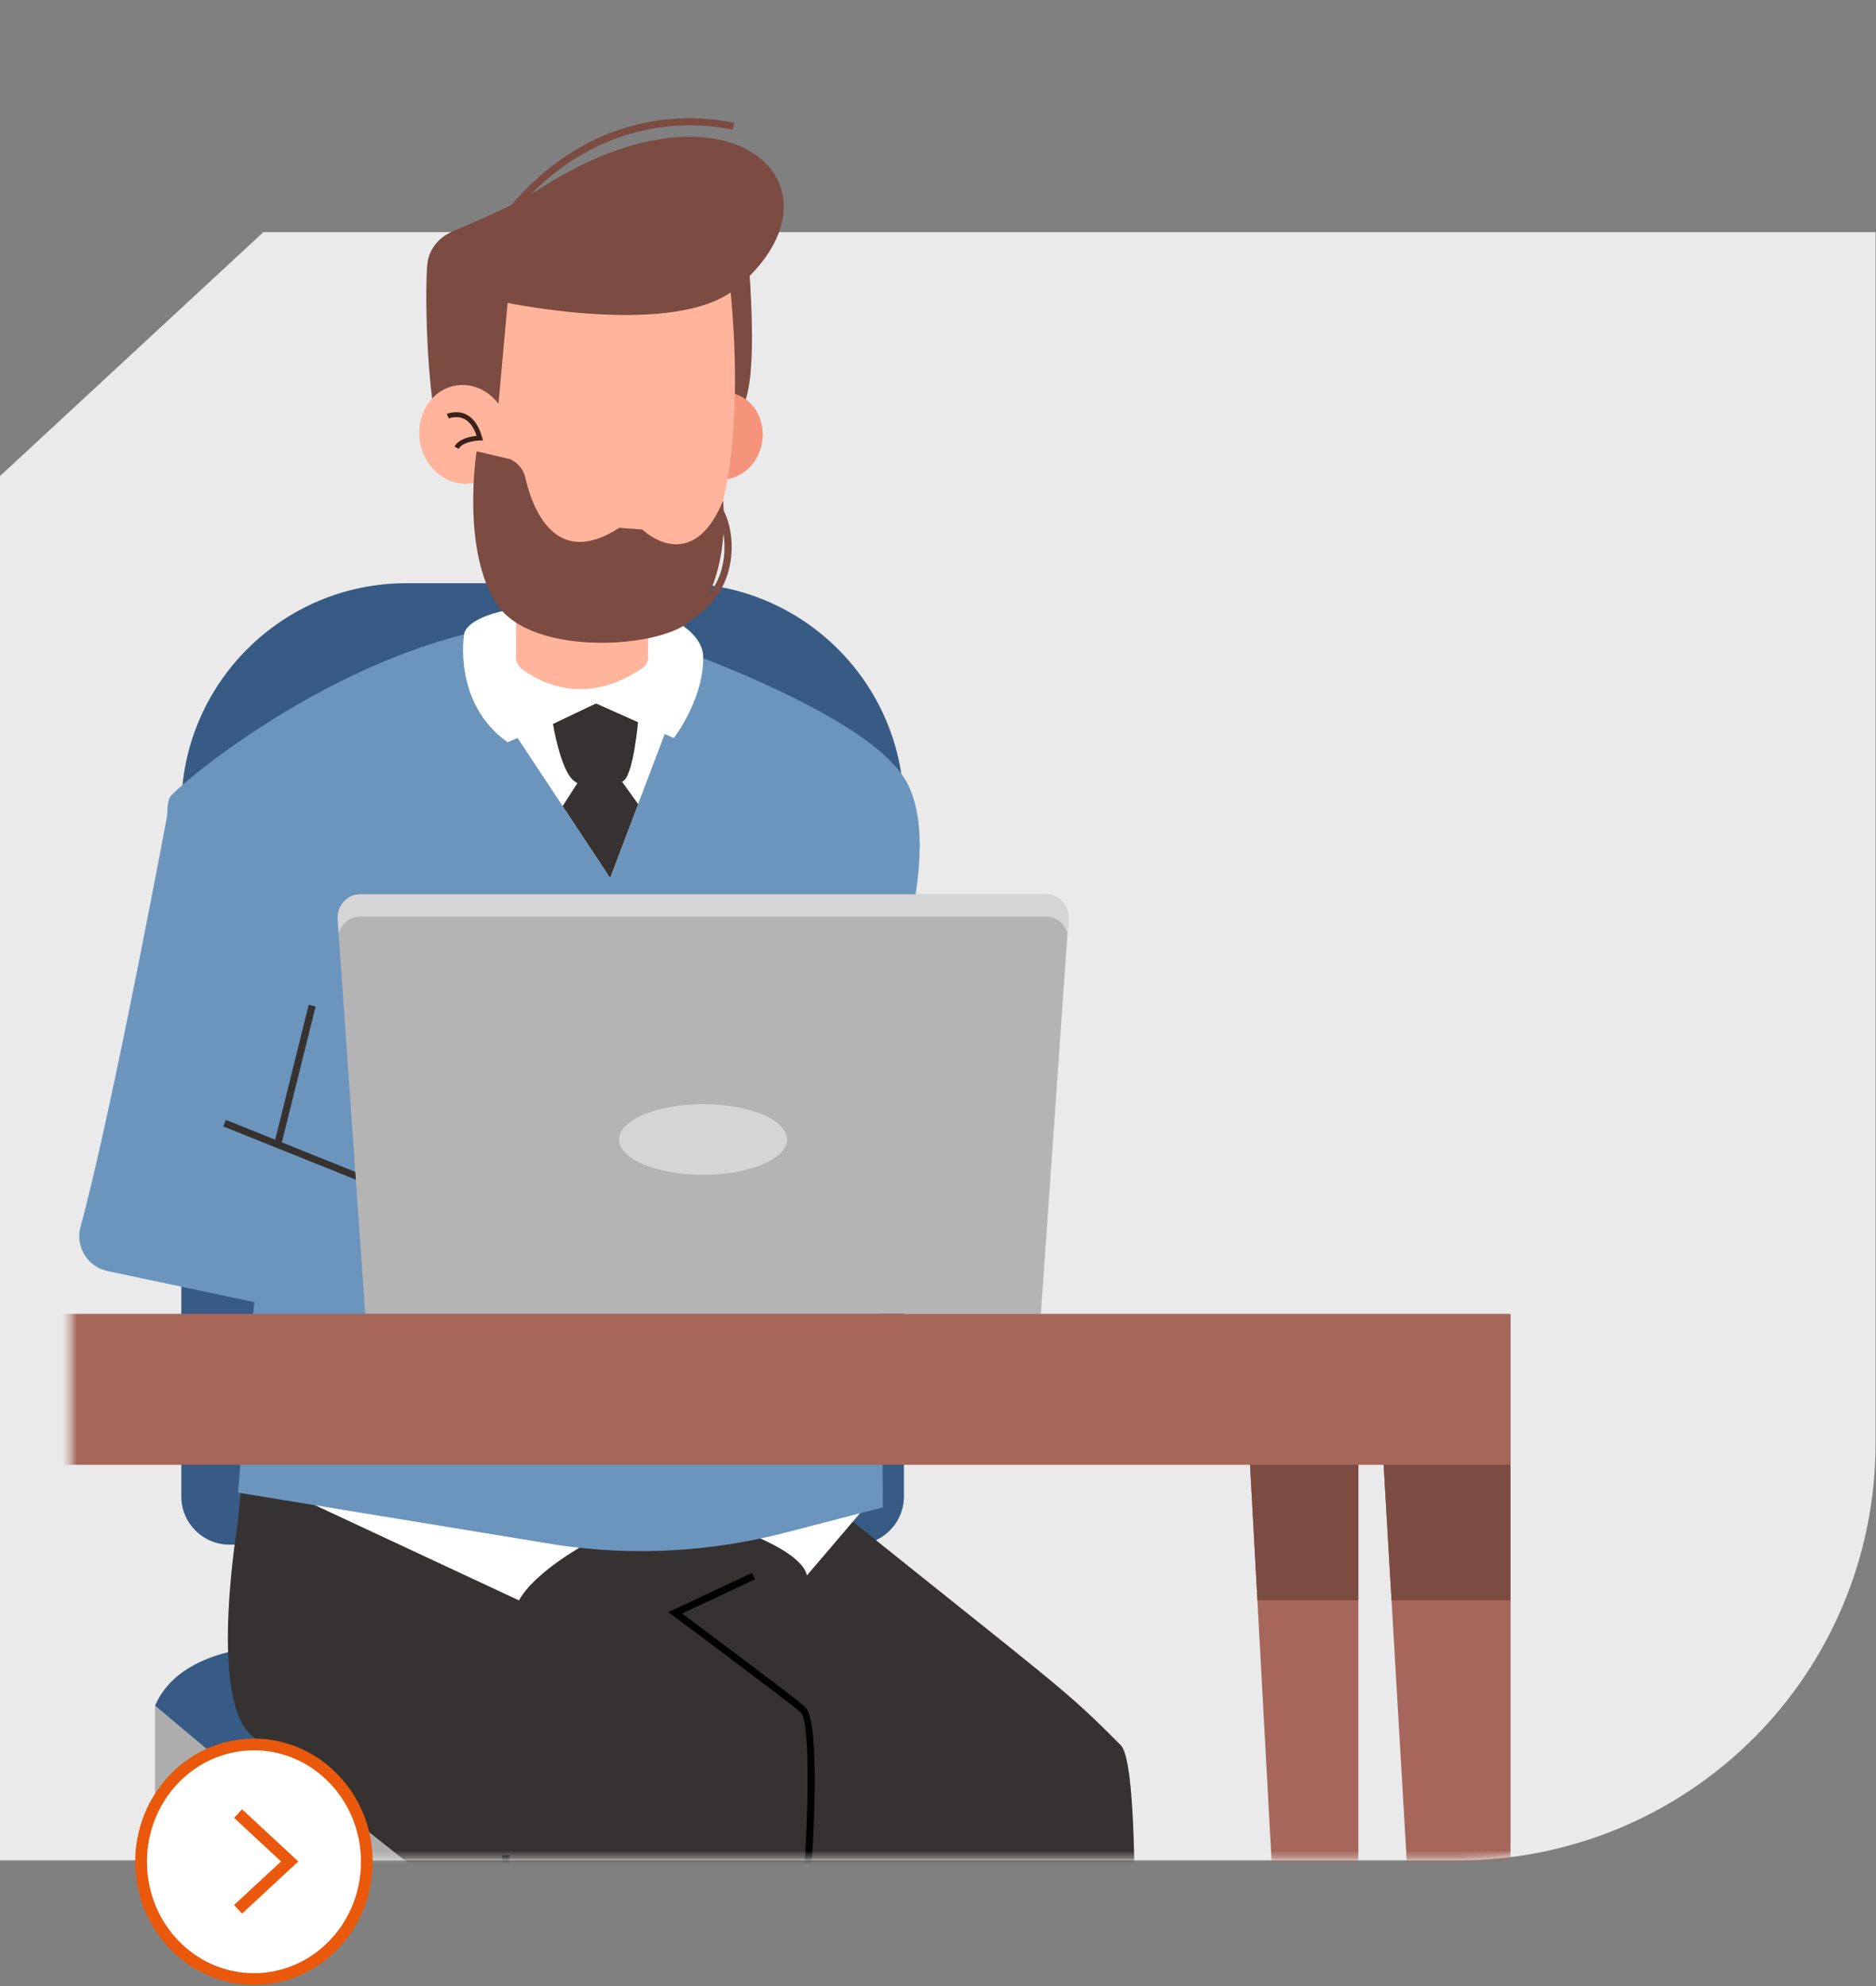 <svg width="256" height="271" viewBox="0 0 256 271" fill="none" xmlns="http://www.w3.org/2000/svg">
<rect x="0" y="0" width="256" height="271" fill="#808080" stroke="none"/>
<path d="M239.25 237.19C228.59 247.83 214.14 253.81 199.08 253.81H0V64.95L35.94 31.67H255.94V196.95C255.94 212.05 249.94 226.52 239.26 237.19" fill="#EAEAEA"/>
<mask id="mask0_807_11158" style="mask-type:luminance" maskUnits="userSpaceOnUse" x="9" y="0" width="247" height="254">
<path d="M9.626 253.81H223.916L256 220.53V1.51L9.626 0V253.81Z" fill="white"/>
</mask>
<g mask="url(#mask0_807_11158)">
<mask id="mask1_807_11158" style="mask-type:luminance" maskUnits="userSpaceOnUse" x="0" y="0" width="256" height="254">
<path d="M239.25 237.19C228.59 247.83 214.14 253.81 199.08 253.81H0V0L255.94 1.51V196.95C255.94 212.05 249.94 226.52 239.26 237.19H239.25Z" fill="white"/>
</mask>
<g mask="url(#mask1_807_11158)">
<path d="M40.74 244.05H147.88V265.75C147.88 268.16 145.93 270.11 143.52 270.11H41.92C37.25 270.11 32.73 268.43 29.2 265.38L22.67 259.74C21.71 258.91 21.16 257.71 21.16 256.44V232.69L30.04 240.15C33.04 242.67 36.83 244.05 40.75 244.05H40.74Z" fill="#ADADAD"/>
<path d="M73.15 233.19H84.46V176.79H73.15V233.19Z" fill="#ADADAD"/>
<path d="M86.58 355.13H97.89L97.89 251.41H86.58L86.58 355.13Z" fill="#ADADAD"/>
<path d="M40.16 224.53C40.16 224.53 120.97 221.51 133.3 226.67C145.63 231.83 147.88 244.06 147.88 244.06H38.47C36.02 244.06 33.66 243.2 31.78 241.62L21.16 232.7C25.13 223.5 40.17 224.53 40.17 224.53H40.16Z" fill="#375B84"/>
<path d="M116.77 210.74H31.32C27.69 210.74 24.74 207.79 24.74 204.16L24.74 110.26C24.74 93.32 38.49 79.57 55.43 79.57H92.66C109.6 79.57 123.35 93.32 123.35 110.26L123.35 204.16C123.35 207.79 120.4 210.74 116.77 210.74Z" fill="#375B84"/>
<path d="M101.82 31.74C101.82 32.2 104.23 54.12 100.65 56.24C97.07 58.36 94.31 32.43 94.31 32.43L101.82 31.74Z" fill="#7C4B42"/>
<path d="M103.98 60.43C103.39 63.68 100.54 65.88 97.61 65.35C94.68 64.82 92.78 61.76 93.36 58.52C93.95 55.27 96.8 53.07 99.73 53.6C102.66 54.13 104.56 57.19 103.98 60.43Z" fill="#F5947A"/>
<path d="M32.46 207.74C32.46 207.74 28.55 230.69 33.97 236.42C37.35 239.99 69.11 264.7 69.11 264.7L67.1 384.24L98.96 387.78C98.96 387.78 111.05 265.32 110.09 254.03C109.16 243.14 72.98 215.87 72.98 215.87L32.46 207.74Z" fill="#363231"/>
<path d="M112.83 204.75C144.84 230.47 145.04 230.14 152.95 238.11C158.47 243.67 150.19 370.17 150.19 370.17C150.19 370.17 129.31 372.95 119.85 364.61L120.45 266.54L72.98 219.12L112.83 204.76V204.75Z" fill="#363231"/>
<path d="M34.71 183.96L32.46 207.74L84.74 233.22L115.78 209.92L115.86 186.65L34.71 183.96Z" fill="#363231"/>
<path d="M79.96 210.64C79.96 210.64 72.99 214.4 70.82 218.34L42.18 204.98L79.96 210.64Z" fill="white"/>
<path d="M101.47 208.98C101.47 208.98 109.35 211.68 110.12 214.93L118.61 204.98L101.47 208.98Z" fill="white"/>
<path d="M87.29 86.64C87.29 86.64 117.11 96.34 123.36 106.09C129.62 115.84 120.19 139.33 120.19 139.33L120.47 205.65L107.13 209.11C97.07 211.72 86.6 212.3 76.32 210.82L32.47 203.64L35.01 173.99C35.01 173.99 19.86 112.23 23.33 108.57C26.81 104.91 47.72 88.37 69.82 85.26L87.3 86.63L87.29 86.64Z" fill="#6B95BD"/>
<path d="M91.51 98.02L83.26 119.77L69.46 98.91L81.67 94.64L91.51 98.02Z" fill="white"/>
<path d="M87.07 98.51C87.07 98.51 86.4 106.07 84.95 106.61C83.27 107.23 80.09 107.94 78.29 106.51C76.48 105.07 75.46 98.77 75.46 98.77L81.35 95.96L87.08 98.52L87.07 98.51Z" fill="#363231"/>
<path d="M83.85 105.2L87.08 109.71L83.26 119.77L76.78 109.97L79.68 105.46L83.85 105.2Z" fill="#363231"/>
<path d="M23.32 108.58C23.32 108.58 15.41 151.2 10.99 167.36C10.25 170.07 11.94 172.83 14.68 173.41L64.09 183.88L69.26 161.18L43.39 154.56L23.31 108.58H23.32Z" fill="#6B95BD"/>
<path d="M42.126 137.086L37.517 155.642L38.458 155.876L43.068 137.32L42.126 137.086Z" fill="#363231"/>
<path d="M30.823 152.787L30.466 153.678L51.354 162.067L51.712 161.176L30.823 152.787Z" fill="#363231"/>
<path d="M49.84 179.25H142.04L145.8 125.49C145.93 123.62 144.56 122.03 142.81 122.03H49.07C47.33 122.03 45.95 123.62 46.08 125.49L49.84 179.25Z" fill="#B4B4B4"/>
<path d="M84.48 155.46C84.48 158.12 89.61 160.28 95.94 160.28C102.27 160.28 107.4 158.12 107.4 155.46C107.4 152.8 102.27 150.64 95.94 150.64C89.61 150.64 84.48 152.8 84.48 155.46Z" fill="#D5D5D5"/>
<path d="M142.81 125.06H49.07C47.71 125.06 46.58 126.04 46.21 127.35L46.08 125.48C45.95 123.61 47.32 122.02 49.07 122.02H142.81C144.55 122.02 145.93 123.61 145.8 125.48L145.67 127.35C145.3 126.04 144.17 125.06 142.81 125.06Z" fill="#D5D5D5"/>
<path d="M95.93 89.17C95.93 89.17 95.59 82.42 79.44 82.42C63.28 82.42 63.33 86.56 63.33 86.56C63.33 86.56 61.74 95.91 69.27 101.27L81.34 95.96L91.95 100.69C91.95 100.69 96.27 95.12 95.94 89.17H95.93Z" fill="white"/>
<path d="M70.43 72.12V89.73C70.43 90.29 70.68 90.83 71.12 91.18C73.17 92.78 79.55 96.69 87.66 91.15C88.16 90.81 88.44 90.23 88.44 89.63V77.72L70.42 72.13L70.43 72.12Z" fill="#FFB49B"/>
<path d="M88.45 83.49C84.42 83.75 75 83.38 70.43 74.95V72.12L88.45 77.71V83.49Z" fill="#F5947A"/>
<path d="M99.6 38.9C99.6 38.9 104.65 80.41 87.52 81.12C75.33 81.62 70.17 78.89 67.49 68.62C65.61 61.38 64.28 49.49 66.05 41.95C66.77 38.86 62.87 34.74 65.14 32.52C70.33 27.44 79.06 24.8 86.09 25.7C93.53 26.65 98.57 31.43 99.61 38.91L99.6 38.9Z" fill="#FFB49B"/>
<path d="M68.01 55.21L69.27 41.32C69.27 41.32 92.24 46.12 100.39 39.38C116.95 25.69 99.93 9.05 74.05 25.51C68.07 29.31 62.95 30.81 60.92 32.01C59.46 32.88 58.47 34.38 58.31 36.08C57.96 39.57 58.11 56.86 60.96 63.01L68.01 55.21Z" fill="#7C4B42"/>
<path d="M57.32 60.35C57.98 64.03 61.21 66.52 64.53 65.92C67.85 65.32 70 61.86 69.34 58.18C68.68 54.5 65.45 52.01 62.13 52.61C58.81 53.21 56.66 56.67 57.32 60.35Z" fill="#FFB49B"/>
<path d="M62.6 61.24C63.06 60.34 64.83 60.11 65.48 60.09H65.9L65.79 59.67C65.35 58.08 64.61 57.02 63.58 56.53C62.28 55.91 61.02 56.46 60.97 56.48L61.24 57.09C61.24 57.09 62.28 56.65 63.31 57.14C64.07 57.5 64.65 58.28 65.04 59.46C64.25 59.54 62.58 59.84 62.02 60.94L62.61 61.24H62.6Z" fill="#3B2119"/>
<path d="M110.63 256.28C110.89 252.7 112.07 234.76 109.84 232.85C107.92 231.2 96.03 222.34 93.07 220.14L103.03 215.46L102.62 214.59L91.2 219.95L91.85 220.43C92 220.54 107.09 231.76 109.22 233.58C110.66 234.81 110.26 248.12 109.68 256.21L110.64 256.28H110.63Z" fill="black"/>
<path d="M69.501 253.096L68.531 253.104L68.623 264.704L69.593 264.696L69.501 253.096Z" fill="black"/>
<path d="M69.28 30.17C72.23 26.23 78.73 19.36 89.06 17.54C92.64 16.91 96.32 16.96 100 17.69L100.19 16.74C96.4 15.99 92.59 15.93 88.89 16.58C78.24 18.46 71.55 25.53 68.51 29.58L69.28 30.16V30.17Z" fill="#7C4B42"/>
<path d="M87.65 72.24C87.65 72.24 94.32 78.78 98.67 68.33C98.67 68.33 99.88 78.79 94.32 84.57C90.62 88.41 72.66 89.77 67.79 82.42C62.92 75.07 65.03 61.57 65.03 61.57L69.6 62.64C70.66 63.11 71.43 64.05 71.69 65.17C72.58 69.1 75.64 77.79 84.5 72.01L87.66 72.24H87.65Z" fill="#7C4B42"/>
<path d="M93.48 85.23C95.75 83.68 98 81.83 99.11 78.85C100.22 75.9 100.06 72.16 98.71 69.57L97.85 70.01C99.06 72.34 99.2 75.84 98.2 78.51C97.18 81.24 95.06 82.97 92.92 84.43L93.47 85.23H93.48Z" fill="#7C4B42"/>
<path d="M185.36 190.83H170.09L181.29 396.77H185.36V190.83Z" fill="#A6665A"/>
<path d="M206.13 194.69H188.51L201.43 416.08H206.13V194.69Z" fill="#A6665A"/>
<path d="M-131.09 199.84L206.13 199.84V179.25L-131.09 179.25V199.84Z" fill="#A6665A"/>
<path d="M185.36 218.33H171.59L170.58 199.84H185.36V218.33Z" fill="#7C4B42"/>
<path d="M188.81 199.84H206.13V218.33H189.89L188.81 199.84Z" fill="#7C4B42"/>
</g>
</g>
<path d="M50.056 254C50.056 245.163 43.161 238 34.654 238C26.148 238 19.252 245.163 19.252 254C19.252 262.837 26.148 270 34.654 270C43.161 270 50.056 262.837 50.056 254Z" fill="white" stroke="#EA580C" stroke-width="1.6" stroke-miterlimit="10"/>
<path d="M32.486 260.489L39.528 253.957L32.486 247.426" stroke="#EA580C" stroke-width="1.6" stroke-miterlimit="10"/>
</svg>
